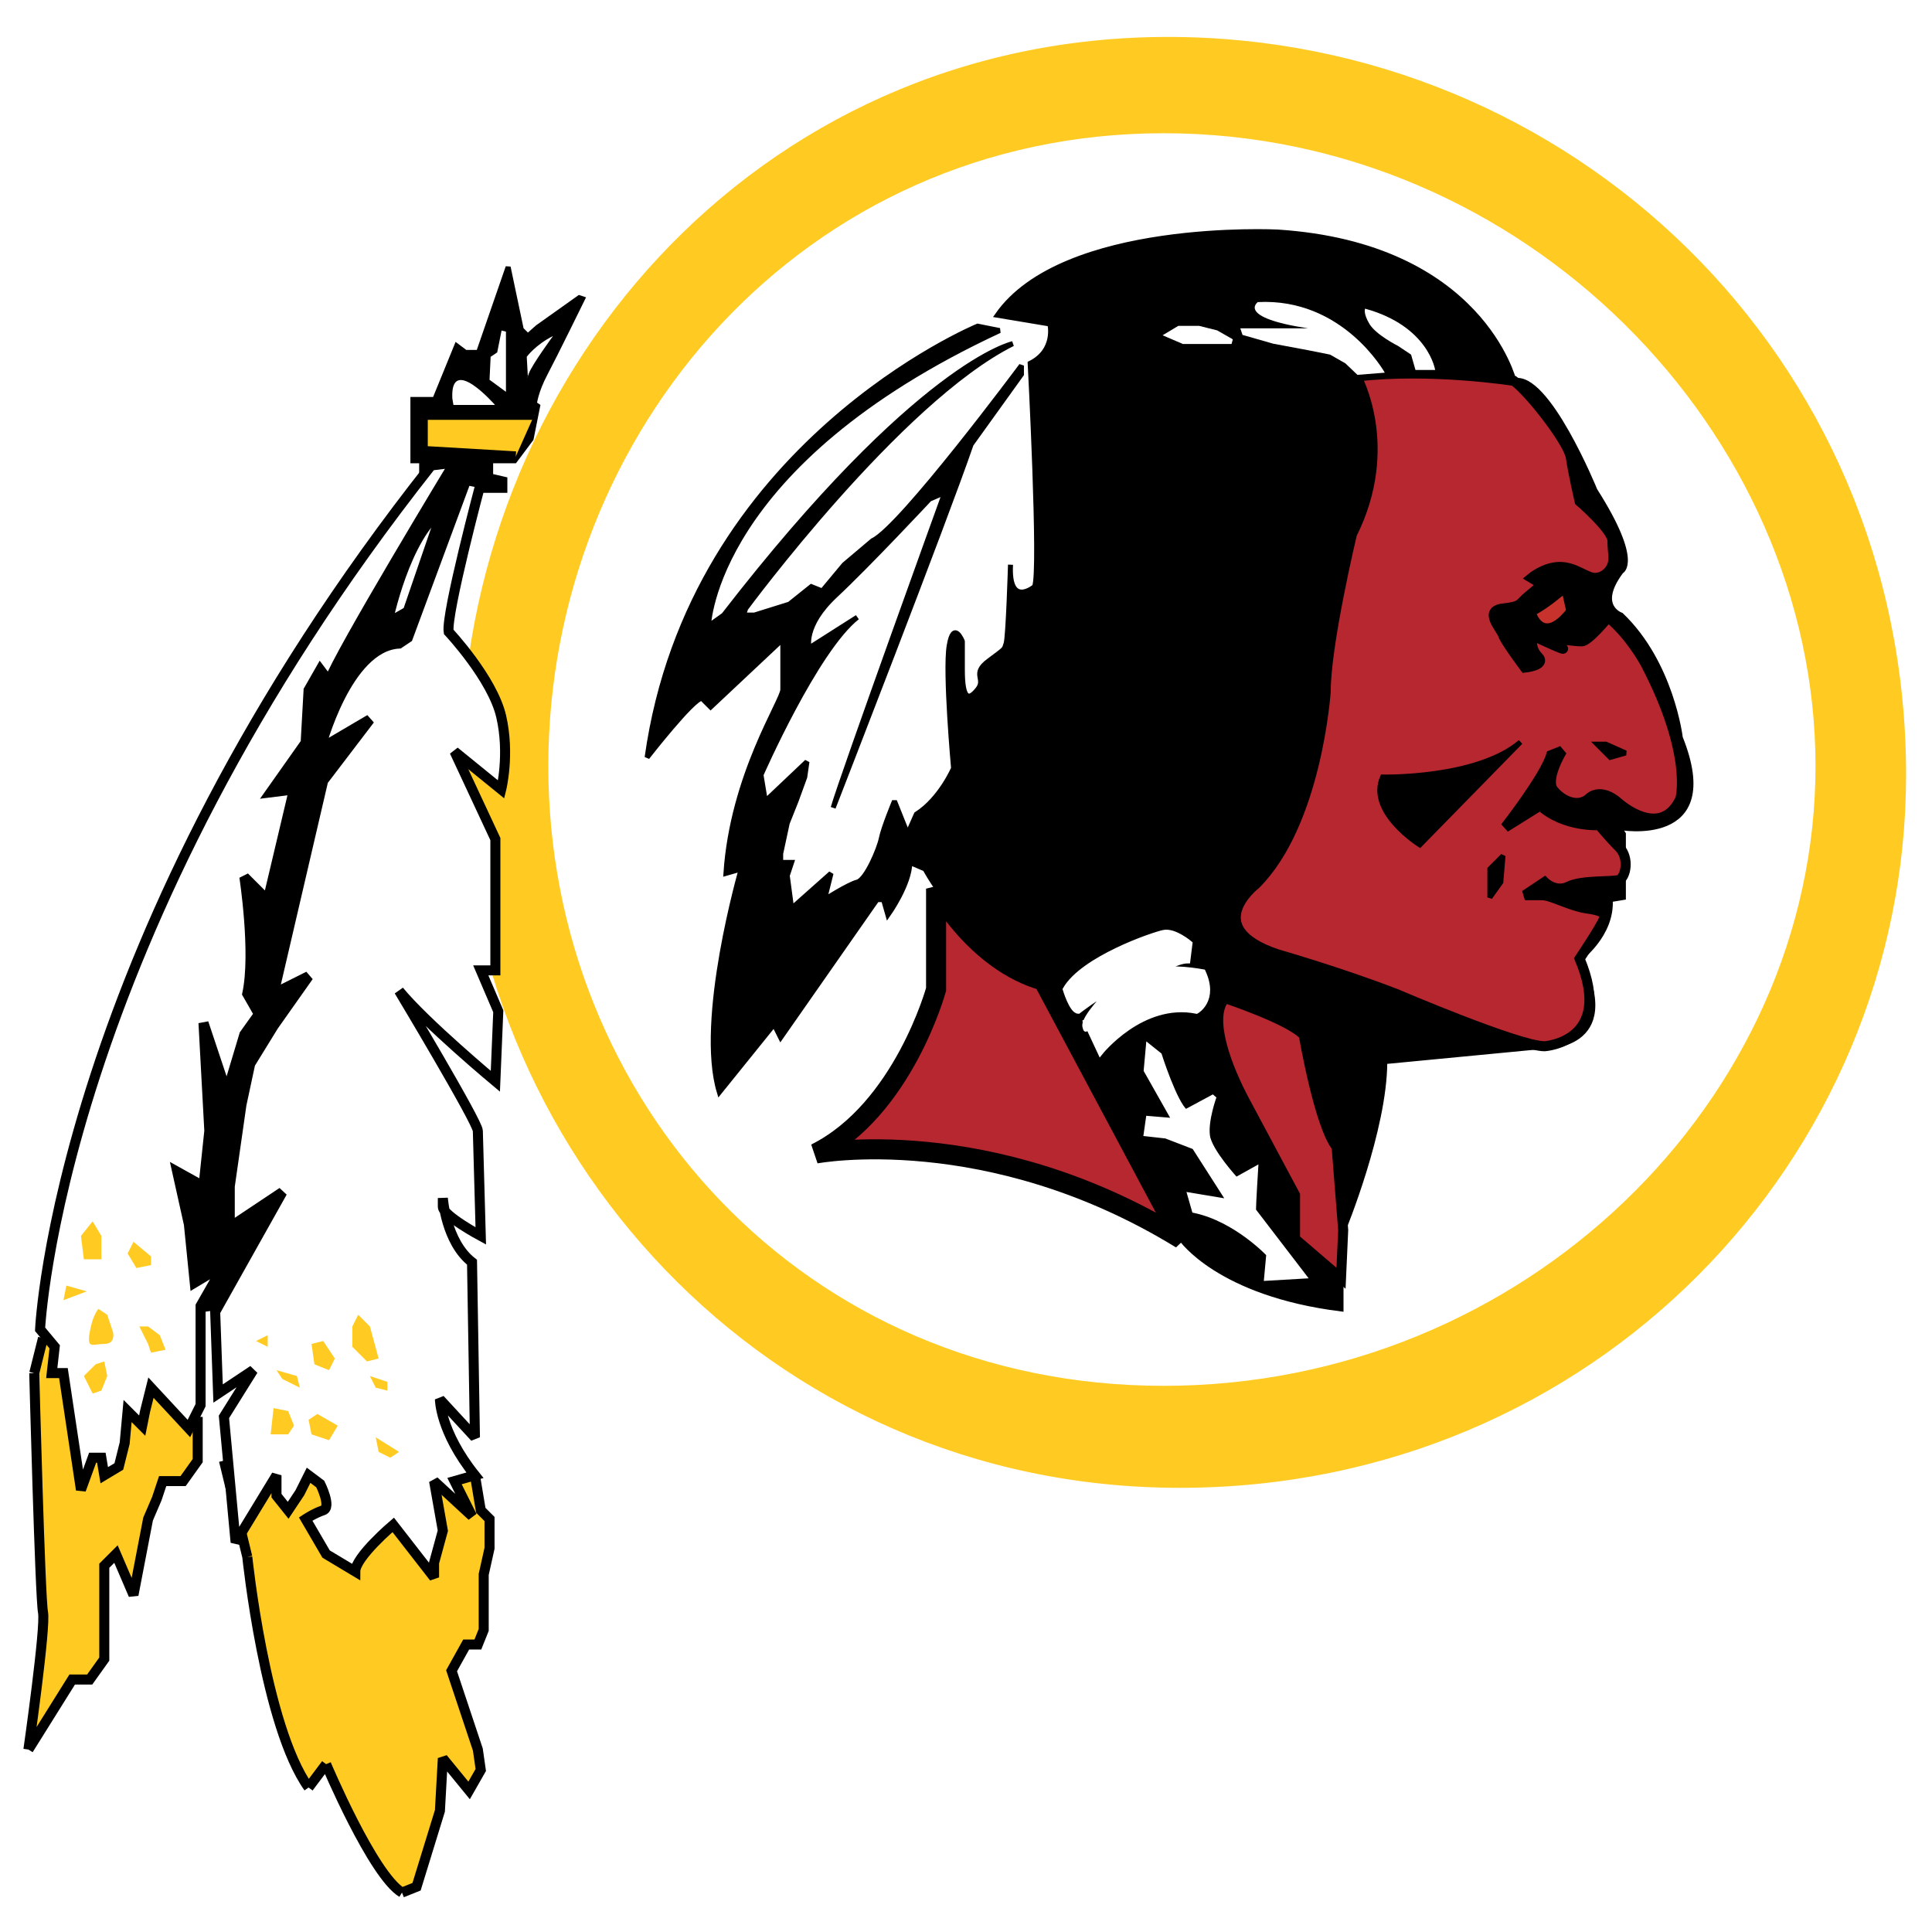 <?xml version="1.0" encoding="utf-8"?>
<!-- Generator: Adobe Illustrator 13.0.0, SVG Export Plug-In . SVG Version: 6.00 Build 14948)  -->
<!DOCTYPE svg PUBLIC "-//W3C//DTD SVG 1.0//EN" "http://www.w3.org/TR/2001/REC-SVG-20010904/DTD/svg10.dtd">
<svg version="1.0" id="Layer_1" xmlns="http://www.w3.org/2000/svg" xmlns:xlink="http://www.w3.org/1999/xlink" x="0px" y="0px"
	 width="192.756px" height="192.756px" viewBox="0 0 192.756 192.756" enable-background="new 0 0 192.756 192.756"
	 xml:space="preserve">
<g>
	<polygon fill-rule="evenodd" clip-rule="evenodd" fill="#FFFFFF" points="0,0 192.756,0 192.756,192.756 0,192.756 0,0 	"/>
	<path fill-rule="evenodd" clip-rule="evenodd" fill="#FFCB23" stroke="#FFCB23" stroke-width="0.5" stroke-miterlimit="2.613" d="
		M116.54,3.934c39.952,0,73.381,31.688,73.381,73.376c0,38.184-31.078,70.881-72.203,70.881c-41.125,0-71.467-33.779-71.467-71.963
		C46.25,38.043,75.417,3.934,116.54,3.934L116.54,3.934z"/>
	<path fill-rule="evenodd" clip-rule="evenodd" fill="#FFFFFF" stroke="#FFFFFF" stroke-width="0.5" stroke-miterlimit="2.613" d="
		M116.104,13.543c35.775,0,64.779,29.673,64.779,62.891c0,33.217-29.004,61.58-64.779,61.58c-35.775,0-61.147-28.363-61.147-61.58
		C54.957,43.216,80.329,13.543,116.104,13.543L116.104,13.543z"/>
	<path fill-rule="evenodd" clip-rule="evenodd" stroke="#000000" stroke-width="0.5" stroke-miterlimit="2.613" d="M151.046,38.001
		c0,0-3.276-13.54-23.586-14.85c0,0-21.401-1.092-27.953,8.297l5.241,0.875c0,0,0.656,2.62-1.966,3.93
		c0,0,1.093,20.746,0.438,22.275c0,0-2.621,2.183-2.402-2.185c0,0-0.219,7.206-0.438,7.862c-0.218,0.654,0,0.436-1.747,1.746
		s-0.218,1.747-1.092,2.839c-0.874,1.092-1.528,1.092-1.528-1.965c0-3.056,0-2.839,0-2.839s-0.873-2.183-1.311,0.437
		c-0.437,2.622,0.438,12.228,0.438,12.228s-1.311,3.058-3.713,4.587l-0.873,1.966l-1.311-3.277c0,0-1.091,2.622-1.31,3.714
		c-0.219,1.09-1.529,4.149-2.402,4.368c-0.874,0.218-3.276,1.747-3.276,1.747l0.655-2.622l-3.931,3.495l-0.436-3.275l0.436-1.31
		h-1.092v-0.875l0.656-3.056l0.873-2.185l0.874-2.4l0.218-1.529l-4.149,3.929l-0.436-2.619c0,0,5.458-12.448,9.608-15.723
		l-4.805,3.058c0,0-0.655-2.184,2.621-5.241c3.275-3.058,9.391-9.608,9.391-9.608l1.528-0.656c0,0-10.264,28.389-11.137,31.446
		c0,0,11.137-28.607,13.758-36.25l5.022-6.988v-0.873c0,0-12.01,16.159-14.849,17.469l-2.84,2.402l-2.183,2.622l-1.092-0.437
		l-2.184,1.747l-3.494,1.092h-1.091l0.218-0.656c0,0,15.287-20.745,26.643-26.422c0,0-9.391,1.964-28.827,27.078l-1.528,1.091
		c0,0,0.437-16.159,29.044-29.48l-2.184-0.437c0,0-28.608,11.792-32.976,43.02c0,0,4.586-5.896,5.459-5.896l0.873,0.873l7.207-6.768
		c0,0,0,3.929,0,5.021s-5.023,8.517-5.678,18.342l1.529-0.437c0,0-4.368,15.069-2.184,22.272l5.459-6.768l0.655,1.311l9.609-13.757
		h0.655l0.437,1.529c0,0,2.184-3.058,2.184-5.241l1.528,0.654c0,0,4.15,7.863,11.793,11.138c0,0,13.104,24.676,13.758,25.768
		c0,0,3.712,5.459,15.943,6.988v-3.059l-4.587-3.93v-4.367c0,0-3.712-5.896-4.366-8.736c0,0-5.024-7.643-2.622-10.918
		c0,0,5.023,1.092,7.861,3.711c0,0,0.655,7.207,3.275,11.139l0.655,8.299c0,0,4.149-10.045,4.149-16.814l15.943-1.529
		c0,0,7.863,0.219,3.493-8.734c0,0,3.275-2.402,3.058-5.896l1.312-0.219v-6.332l-0.438-0.656c0,0,10.482,1.966,6.116-8.953
		c0,0-0.875-7.425-5.898-12.228c0,0-2.62-0.875,0-4.368c0,0,1.967-0.873-2.62-8.08C159.126,48.919,154.321,37.127,151.046,38.001
		L151.046,38.001z"/>
	<polygon fill-rule="evenodd" clip-rule="evenodd" points="49.715,44.698 46.512,52.268 28.75,109.043 28.167,129.717 
		16.52,131.463 15.064,113.41 16.811,100.016 24.382,79.926 36.029,58.382 45.055,45.279 47.094,43.532 49.715,44.698 	"/>
	<path fill-rule="evenodd" clip-rule="evenodd" stroke="#000000" stroke-width="0.5" stroke-miterlimit="2.613" d="M48.95,45.972
		v1.527l1.419,0.328v1.092h-1.529h-6.769v-2.947h-0.875v-6.116h2.184l2.184-5.35l0.873,0.656h1.311l2.948-8.516l1.31,6.223
		l0.655,0.656l0.982-0.873l4.15-2.949l0.327,0.109c0,0-2.73,5.569-3.712,7.425c-0.983,1.855-1.093,3.056-1.093,3.056l0.328,0.219
		l-0.655,3.275l-1.638,2.185H48.95L48.95,45.972z"/>
	
		<path fill-rule="evenodd" clip-rule="evenodd" fill="#B6272F" stroke="#000000" stroke-width="1" stroke-miterlimit="2.613" d="
		M151.046,38.001c0,0-8.298-1.312-15.723-0.437c0,0,3.93,6.987-0.438,15.723c0,0-2.619,10.918-2.619,15.723
		c0,0-0.874,13.102-6.99,19.216c0,0-5.678,4.368,2.185,6.987c0,0,6.115,1.748,11.793,3.932c0,0,12.23,5.24,14.851,5.24
		c0,0,6.988-0.438,3.493-8.734c0,0,2.185-3.277,2.401-3.931c0.22-0.656-0.217-0.874-1.745-1.093c-1.53-0.218-3.493-1.31-4.369-1.31
		c-0.872,0-1.746,0-1.746,0l1.966-1.31c0,0,1.091,1.09,2.402,0.437c1.31-0.655,4.366-0.437,5.022-0.655
		c0.655-0.22,1.092-2.184,0-3.275c-1.091-1.092-1.965-2.184-1.965-2.184s-3.496,0.218-5.898-1.965l-3.493,2.183
		c0,0,3.932-5.022,4.588-7.206l1.09-0.437c0,0-1.746,2.839-0.873,3.931c0.873,1.09,2.402,1.747,3.494,0.873
		c0,0,1.093-1.31,3.058,0.437c0,0,4.148,3.711,6.116-0.437c0,0,1.308-4.367-3.497-13.54c0,0-1.527-2.839-3.71-4.585
		c0,0-1.967,2.402-2.622,2.402c-0.654,0-2.183-0.217-2.183-0.217s-0.438,0.437,0.217,0.873c0.656,0.437-2.185-0.873-2.62-1.092
		c-0.438-0.219-0.655,1.092,0.218,1.966c0.874,0.873-1.31,1.092-1.31,1.092s-1.966-2.621-2.184-3.277
		c-0.219-0.654-1.967-2.402,0-2.62c1.965-0.219,1.529-0.437,2.62-1.31l1.31-1.092l-1.092-0.655c0,0,1.312-1.091,2.841-1.091
		c1.528,0,2.62,1.091,3.493,1.091c0.872,0,1.528-0.654,1.746-1.31c0.22-0.656,0-1.31,0-2.402c0-1.091-3.275-3.931-3.275-3.931
		s-0.656-2.839-0.874-4.366C156.506,44.115,152.574,39.091,151.046,38.001L151.046,38.001z"/>
	<path fill-rule="evenodd" clip-rule="evenodd" fill="#C7322C" stroke="#000000" stroke-width="0.5" stroke-miterlimit="2.613" d="
		M156.506,60.929l-0.438-1.964c0,0-1.746,1.527-3.056,2.183C153.012,61.147,153.884,64.206,156.506,60.929L156.506,60.929z"/>
	<path fill-rule="evenodd" clip-rule="evenodd" stroke="#000000" stroke-width="0.5" stroke-miterlimit="2.613" d="M151.701,74.032
		l-10.046,10.262c0,0-5.241-3.275-3.712-6.768C137.943,77.526,147.333,77.744,151.701,74.032L151.701,74.032z"/>
	<polygon fill-rule="evenodd" clip-rule="evenodd" stroke="#000000" stroke-width="0.5" stroke-miterlimit="2.613" points="
		149.954,85.387 149.735,88.008 148.644,89.535 148.644,86.696 149.954,85.387 	"/>
	<polygon fill-rule="evenodd" clip-rule="evenodd" stroke="#000000" stroke-width="0.5" stroke-miterlimit="2.613" points="
		162.184,75.124 160.218,74.249 159.343,74.249 160.654,75.561 162.184,75.124 	"/>
	
		<path fill-rule="evenodd" clip-rule="evenodd" fill="#B6272F" stroke="#000000" stroke-width="2" stroke-miterlimit="2.613" d="
		M117.851,123.602c-19.218-11.793-36.47-8.516-36.47-8.516c8.736-4.369,12.012-16.379,12.012-16.379V88.662
		c0,0,3.93,7.279,10.701,9.172L117.851,123.602L117.851,123.602z"/>
	
		<path fill-rule="evenodd" clip-rule="evenodd" fill="#B6272F" stroke="#000000" stroke-width="1" stroke-miterlimit="2.613" d="
		M134.011,122.729l-0.217,4.803l-4.587-3.93v-4.367c0,0-3.275-6.115-5.022-9.391c-1.746-3.275-3.714-8.297-1.966-10.264
		c0,0,6.552,2.186,7.861,3.711c0,0,1.529,8.955,3.275,11.139L134.011,122.729L134.011,122.729z"/>
	<path fill-rule="evenodd" clip-rule="evenodd" fill="#FFFFFF" stroke="#FFFFFF" stroke-width="0.5" stroke-miterlimit="2.613" d="
		M118.725,94.122c0,0-1.528-1.312-2.621-1.092c-1.092,0.219-8.08,2.621-9.827,5.677c0,0,0.655,2.186,1.311,2.186
		c0,0,1.966-1.529,3.058-1.967c0,0-2.621,2.621-2.403,3.492c0.219,0.873,0-0.652,0-0.652l1.53,3.273c0,0,4.148-5.24,9.607-4.146
		c0,0,1.965-1.094,0.657-3.932c0,0-3.496-0.655-4.369,0c0,0,1.747-1.092,2.839-1.092L118.725,94.122L118.725,94.122z"/>
	<path fill-rule="evenodd" clip-rule="evenodd" fill="#FFFFFF" stroke="#FFFFFF" stroke-width="0.5" stroke-miterlimit="2.613" d="
		M115.667,105.258c0,0,1.529,4.805,2.62,5.678l2.839-1.527c0,0-0.873,2.4-0.655,3.93c0.22,1.527,2.841,4.367,2.841,4.367
		l1.964-1.092c0,0-0.217,3.494-0.217,4.15l5.021,6.551l-3.712,0.217l0.219-2.4c0,0-3.275-3.494-7.425-4.367l-0.438-1.529
		l3.932,0.656l-3.494-5.461l-2.839-1.092l-1.966-0.219l0.218-1.529l2.621,0.219l-2.839-5.021l0.218-2.402L115.667,105.258
		L115.667,105.258z"/>
	<path fill-rule="evenodd" clip-rule="evenodd" fill="#FFFFFF" d="M143.183,36.909c0,0-0.654-4.368-6.986-6.114
		c0,0-0.219,0.437,0.436,1.529c0.655,1.091,2.84,2.183,2.84,2.183l1.311,0.874l0.437,1.529H143.183L143.183,36.909z"/>
	<path fill-rule="evenodd" clip-rule="evenodd" fill="#FFFFFF" d="M138.16,37.182c0,0-4.149-7.48-12.665-7.043
		c0,0-2.184,1.529,5.023,2.621h-6.772l0.22,0.654l3.056,0.875l3.497,0.654l2.182,0.437l1.528,0.873l1.203,1.146L138.16,37.182
		L138.16,37.182z"/>
	
		<polygon fill-rule="evenodd" clip-rule="evenodd" fill="#FFFFFF" stroke="#FFFFFF" stroke-width="0.5" stroke-miterlimit="2.613" points="
		122.873,34.07 121.344,33.197 119.598,32.76 117.633,32.76 116.54,33.414 118.069,34.07 122.873,34.07 	"/>
	
		<path fill-rule="evenodd" clip-rule="evenodd" fill="#FFFFFF" stroke="#000000" stroke-width="1" stroke-miterlimit="2.613" d="
		M44.183,50.812l-3.494,10.189l-2.039,1.166C38.65,62.167,40.397,53.431,44.183,50.812L44.183,50.812z"/>
	<path fill-rule="evenodd" clip-rule="evenodd" fill="#FFCB23" d="M4.291,133.5l-0.875,3.496c0,0,0.583,22.418,0.875,23.873
		c0.29,1.455-1.457,13.684-1.457,13.684l4.368-6.986h1.747l1.456-2.039v-9.316l1.165-1.164l1.748,4.076l1.456-7.57l0.874-2.039
		l0.581-1.746h2.039l1.456-2.039v-4.367L4.291,133.5L4.291,133.5z"/>
	<path fill="none" stroke="#000000" stroke-width="1" stroke-miterlimit="2.613" d="M4.291,133.5l-0.875,3.496 M3.417,136.996
		c0,0,0.583,22.418,0.875,23.873c0.29,1.455-1.457,13.684-1.457,13.684 M2.834,174.553l4.368-6.986h1.747l1.456-2.039v-9.316
		l1.165-1.164l1.748,4.076l1.456-7.57l0.874-2.039l0.581-1.746h2.039l1.456-2.039v-4.367"/>
	<path fill-rule="evenodd" clip-rule="evenodd" fill="#FFCB23" d="M22.344,145.729l2.329,9.609c0,0,1.748,16.885,6.115,23.002
		l1.748-2.33c0,0,4.659,11.064,7.57,12.812l1.456-0.584l2.329-7.568l0.292-5.242l2.62,3.203l1.165-2.039l-0.292-2.039l-2.621-7.861
		l1.457-2.619h1.165l0.583-1.455v-3.494v-2.039l0.582-2.619v-2.912l-0.873-0.873l-0.583-3.494L22.344,145.729L22.344,145.729z"/>
	<path fill="none" stroke="#000000" stroke-width="1" stroke-miterlimit="2.613" d="M22.344,145.729l2.329,9.609
		 M24.673,155.338c0,0,1.748,16.885,6.115,23.002 M30.788,178.34l1.748-2.33 M32.535,176.01c0,0,4.659,11.064,7.57,12.812
		 M40.105,188.822l1.456-0.584l2.329-7.568l0.292-5.242l2.62,3.203l1.165-2.039l-0.292-2.039l-2.621-7.861l1.457-2.619h1.165
		l0.583-1.455v-3.494v-2.039l0.582-2.619v-2.912l-0.873-0.873l-0.583-3.494"/>
	<polygon fill-rule="evenodd" clip-rule="evenodd" fill="#FFCB23" points="53.317,41.385 42.18,41.385 42.18,44.988 51.461,45.533 
		53.317,41.385 	"/>
	<polyline fill="none" stroke="#000000" stroke-width="1" stroke-miterlimit="2.613" points="53.317,41.385 42.18,41.385 
		42.18,44.988 51.461,45.533 	"/>
	<path fill-rule="evenodd" clip-rule="evenodd" fill="#FFFFFF" d="M49.387,40.403c0,0-4.477-5.132-4.258-0.655l0.109,0.655H49.387
		L49.387,40.403z"/>
	<polygon fill-rule="evenodd" clip-rule="evenodd" fill="#FFFFFF" points="50.479,39.091 50.479,33.088 50.042,32.978 
		49.606,35.162 48.95,35.599 48.841,37.891 50.479,39.091 	"/>
	<path fill-rule="evenodd" clip-rule="evenodd" fill="#FFFFFF" d="M55.174,33.524c0,0-2.075,2.839-2.402,3.712
		c-0.328,0.874-0.109,0.328-0.109,0.328l-0.109-1.966C52.554,35.599,53.427,34.398,55.174,33.524L55.174,33.524z"/>
	
		<path fill-rule="evenodd" clip-rule="evenodd" fill="#FFFFFF" stroke="#000000" stroke-width="1" stroke-miterlimit="2.613" d="
		M47.968,48.19c0,0-3.494,13.103-3.204,14.85c0,0,4.368,4.658,5.241,8.443c0.874,3.785,0,7.28,0,7.28l-4.658-3.785l4.076,8.736
		v13.102h-1.456l1.747,4.078l-0.292,6.986c0,0-6.988-5.824-9.609-9.025c0,0,7.862,13.102,7.862,13.975l0.292,10.48
		c0,0-3.785-2.037-3.785-2.91s0-0.873,0-0.873s0.292,4.367,2.912,6.406l0.291,17.469l-3.494-3.785c0,0,0,3.201,3.494,7.57
		l-2.038,0.582l1.747,3.494l-3.786-3.494l0.874,4.949l-0.874,3.203v1.457l-4.076-5.242c0,0-3.785,3.203-3.785,4.658l-2.912-1.746
		l-2.039-3.494c0,0,0.875-0.582,1.748-0.873c0.874-0.293-0.291-2.621-0.291-2.621l-1.165-0.873l-0.873,1.746l-1.165,1.748
		l-1.165-1.457v-2.037l-4.077,6.695l-1.165-12.52l2.912-4.658l-3.495,2.328l-0.292-8.152l6.697-11.938l-5.241,3.494v-4.074
		l1.166-8.152l0.873-4.078l2.33-3.785l3.494-4.949l-3.494,1.748l4.95-21.255l4.66-6.114l-4.951,2.912c0,0,2.621-10.191,7.862-10.481
		l0.874-0.583L46.512,47.9L47.968,48.19L47.968,48.19z"/>
	
		<path fill-rule="evenodd" clip-rule="evenodd" fill="#FFFFFF" stroke="#000000" stroke-width="1" stroke-miterlimit="2.613" d="
		M45.347,46.154c0,0-11.648,19.215-12.521,21.837l-0.874-1.166l-1.165,2.039l-0.292,5.241l-3.494,4.949l2.33-0.291l-2.622,11.064
		l-2.329-2.329c0,0,1.165,7.57,0.291,11.646l1.165,2.037l-1.456,2.039l-1.747,5.822l-2.331-6.988l0.583,10.773l-0.583,5.533
		l-2.621-1.457l1.165,5.242l0.583,5.82l2.912-1.746l-2.329,4.078v9.898l-1.166,2.33l-3.785-4.078l-0.582,2.332l-0.292,1.455
		l-1.456-1.455l-0.292,3.201l-0.582,2.33l-1.456,0.873l-0.291-1.748H9.241l-1.165,3.203l-1.748-11.645H5.164l0.292-2.623
		l-1.457-1.746c0,0,1.748-39.015,39.019-86.183L45.347,46.154L45.347,46.154z"/>
	<polygon fill-rule="evenodd" clip-rule="evenodd" fill="#FFCB23" points="36.903,132.336 37.776,135.539 36.612,135.83 
		35.156,134.373 35.156,132.336 35.738,131.172 36.903,132.336 	"/>
	<polygon fill-rule="evenodd" clip-rule="evenodd" fill="#FFCB23" points="33.408,135.539 32.827,136.703 31.371,136.121 
		31.079,134.084 32.244,133.791 33.408,135.539 	"/>
	<polygon fill-rule="evenodd" clip-rule="evenodd" fill="#FFCB23" points="38.65,137.869 38.65,138.742 37.485,138.449 
		36.903,137.285 38.65,137.869 	"/>
	<polygon fill-rule="evenodd" clip-rule="evenodd" fill="#FFCB23" points="39.814,144.855 37.485,143.4 37.776,144.855 
		38.941,145.438 39.814,144.855 	"/>
	<polygon fill-rule="evenodd" clip-rule="evenodd" fill="#FFCB23" points="33.699,142.236 32.827,143.691 31.079,143.109 
		30.788,141.654 31.662,141.07 33.699,142.236 	"/>
	<polygon fill-rule="evenodd" clip-rule="evenodd" fill="#FFCB23" points="28.75,140.781 27.294,140.488 27.002,143.109 
		28.75,143.109 29.333,142.236 28.75,140.781 	"/>
	<polygon fill-rule="evenodd" clip-rule="evenodd" fill="#FFCB23" points="29.623,137.285 27.585,136.703 28.167,137.576 
		29.915,138.449 29.623,137.285 	"/>
	<polygon fill-rule="evenodd" clip-rule="evenodd" fill="#FFCB23" points="26.711,133.209 25.546,133.791 26.711,134.373 
		26.711,133.209 	"/>
	<polygon fill-rule="evenodd" clip-rule="evenodd" fill="#FFCB23" points="10.114,123.309 10.114,125.639 8.367,125.639 
		8.076,123.309 9.241,121.854 10.114,123.309 	"/>
	<polygon fill-rule="evenodd" clip-rule="evenodd" fill="#FFCB23" points="8.658,128.842 6.329,129.717 6.62,128.26 8.658,128.842 	
		"/>
	<polygon fill-rule="evenodd" clip-rule="evenodd" fill="#FFCB23" points="15.064,125.348 15.064,126.221 13.608,126.512 
		12.734,125.059 13.317,123.893 15.064,125.348 	"/>
	<path fill-rule="evenodd" clip-rule="evenodd" fill="#FFCB23" d="M10.697,131.172l0.582,1.746c0,0,0.292,1.166-0.873,1.166
		s-1.748,0.58-1.456-1.166s0.874-2.328,0.874-2.328L10.697,131.172L10.697,131.172z"/>
	<polygon fill-rule="evenodd" clip-rule="evenodd" fill="#FFCB23" points="10.405,135.83 10.697,137.285 10.114,138.742 
		9.241,139.031 8.367,137.285 9.532,136.121 10.405,135.83 	"/>
	<polygon fill-rule="evenodd" clip-rule="evenodd" fill="#FFCB23" points="15.938,133.209 16.52,134.664 15.064,134.957 
		14.773,134.084 13.899,132.336 14.773,132.336 15.938,133.209 	"/>
</g>
</svg>
